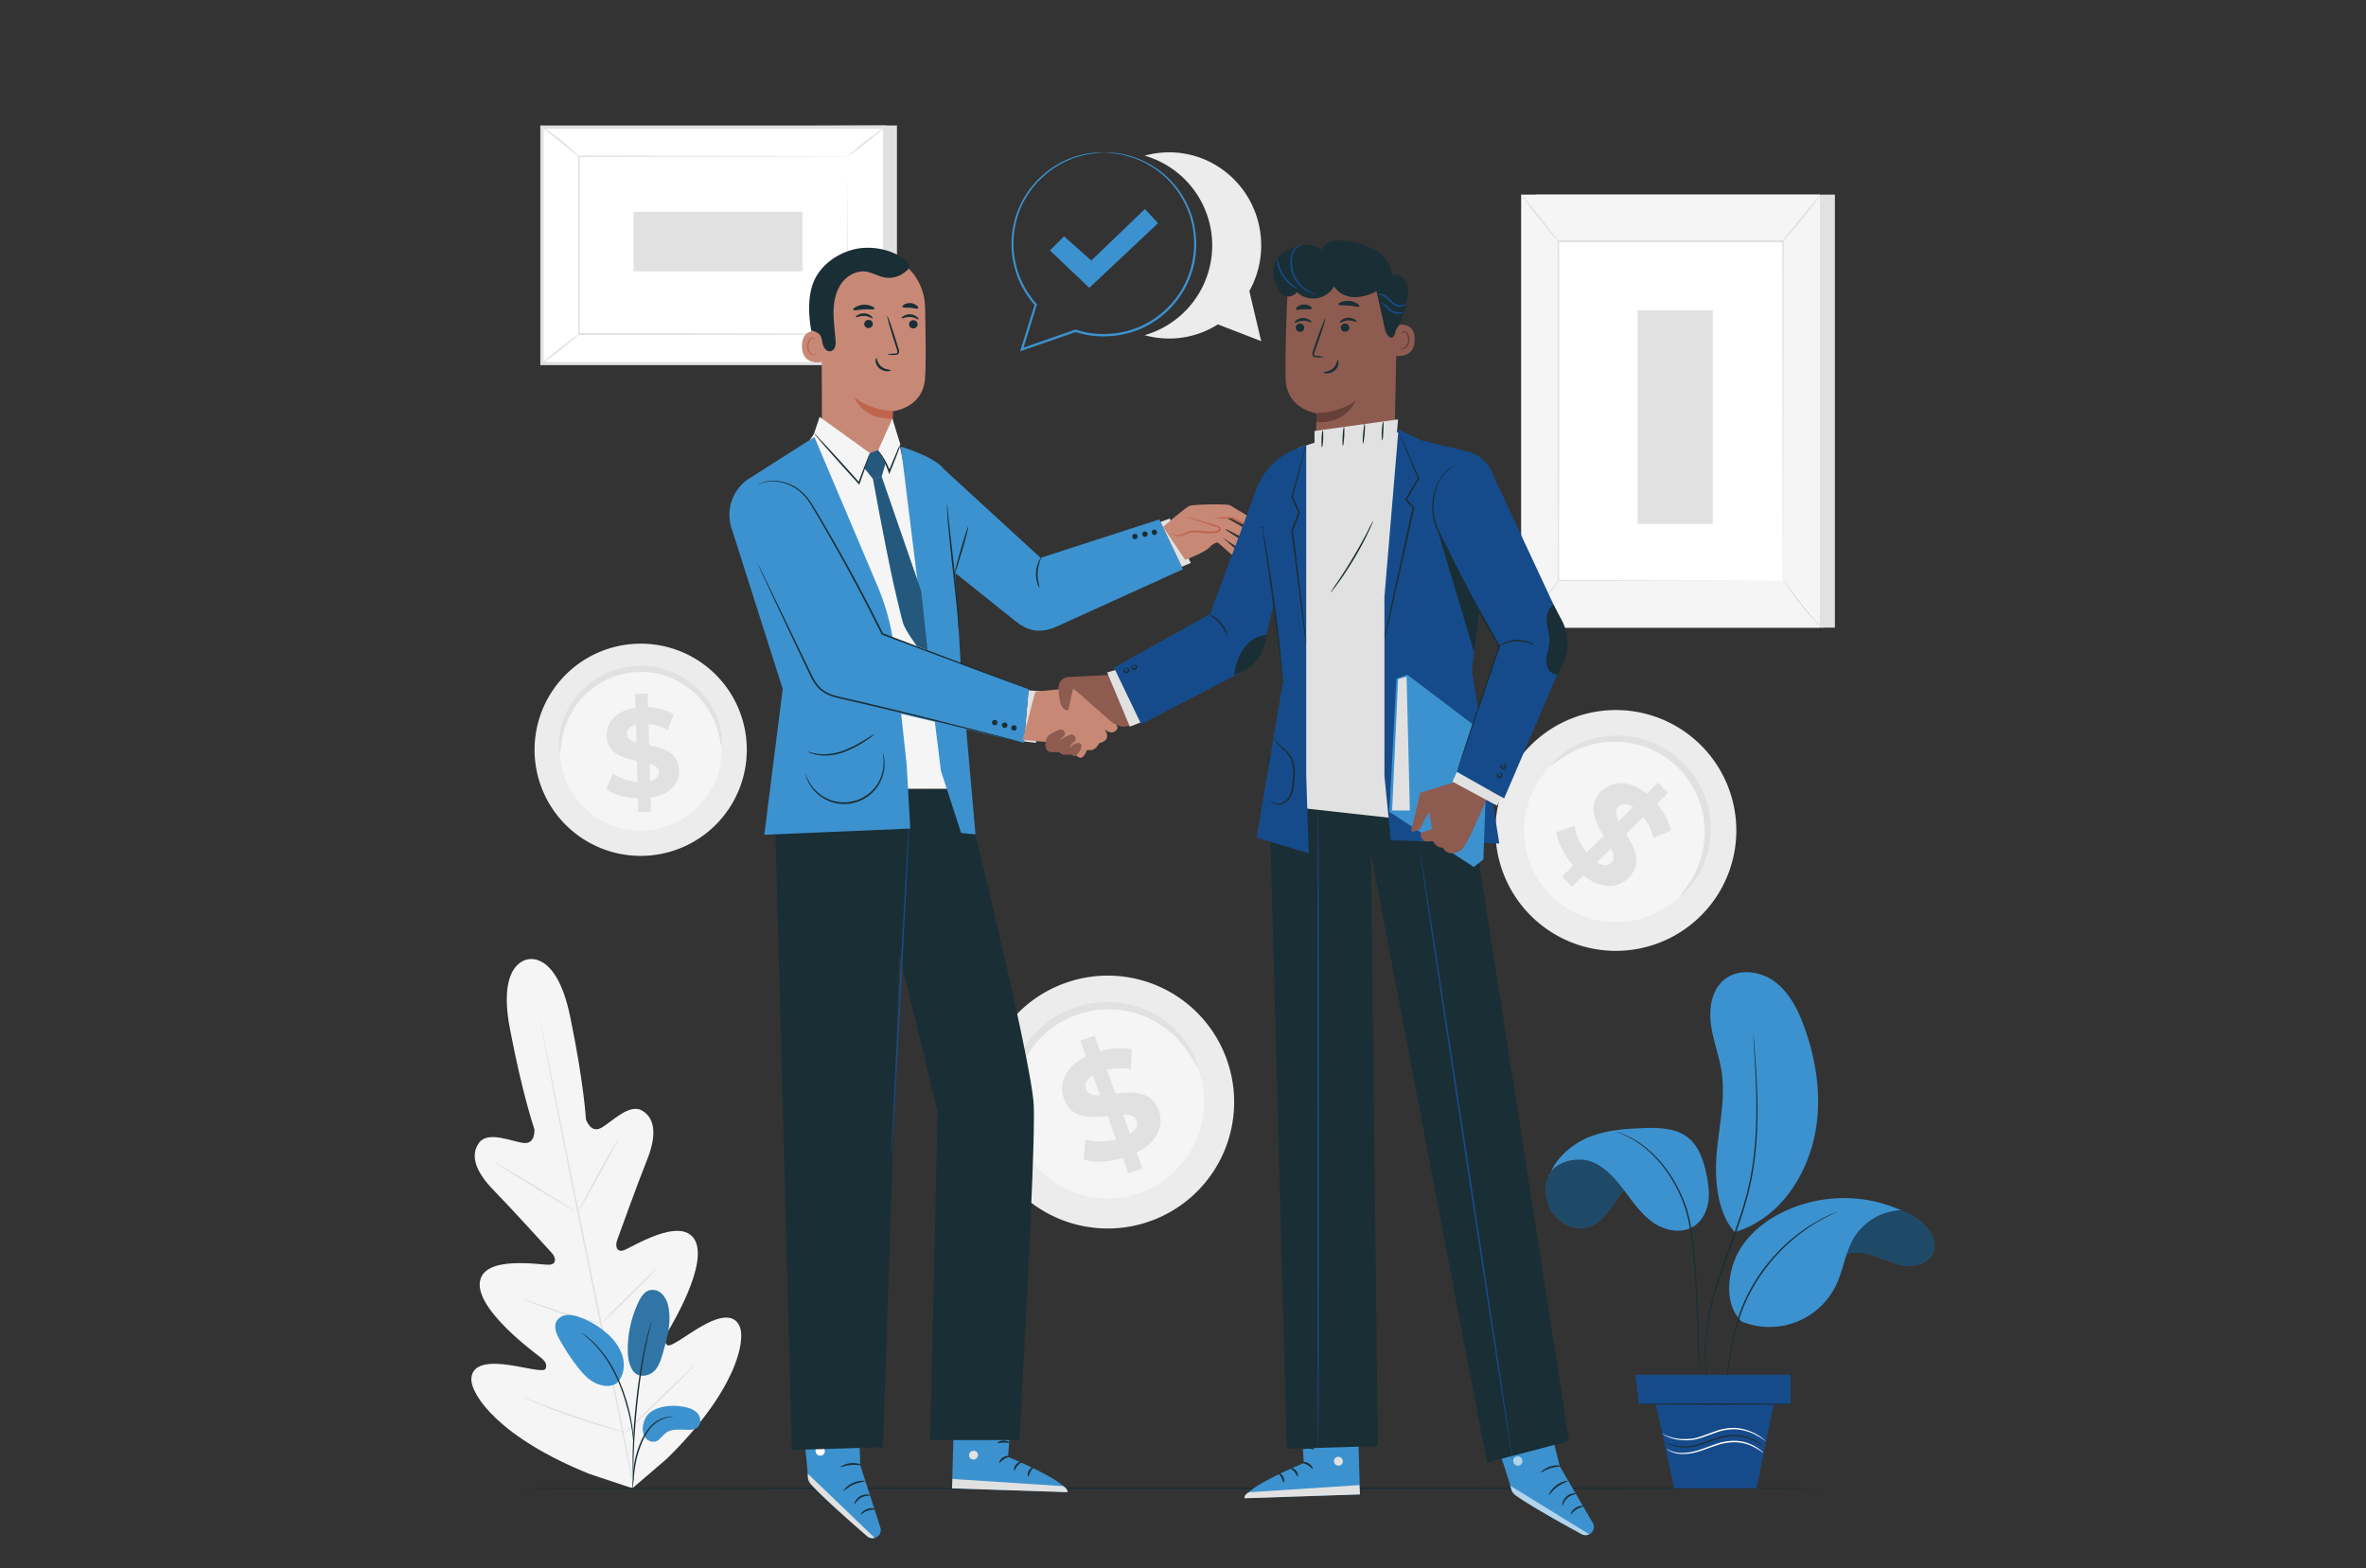 <svg id="b2056295-6b1e-4566-b96a-9db5328c1149" xmlns="http://www.w3.org/2000/svg" viewBox="0 0 1116.62 740.18"><rect x="0" y="0" width="1116.62" height="740.18" fill="#333333" stroke="none"/><defs><style>.cls-1{fill:#f5f5f5;}.cls-2{fill:#e1e1e1;}.cls-3{fill:#fff;}.cls-4{fill:#ececec;}.cls-5{fill:#1a2e35;}.cls-6{fill:#3c92cf;}.cls-7{fill:#164b8b;}.cls-8{fill:#c78976;}.cls-9{fill:#bf654e;}.cls-10{fill:#8e5b50;}.cls-11{opacity:0.4;}.cls-12{opacity:0.6;}.cls-13{fill:#663f38;}.cls-14{opacity:0.5;}.cls-15{opacity:0.2;}</style></defs><path class="cls-1" d="M249,452.87s13.56-4.46,20.06,26.84,7.47,48.59,7.47,48.59,2.13,6.77,7.12,4.09,13.31-11.88,19.51-8.12c6.42,3.9,6.59,12.3,2.14,23.37S292,583.32,291.19,585.55s-.39,5.82,3.29,4.54,27-16.3,33.44-4.82-11,40.28-12.85,43.47-1.58,4.83-.18,6.13,8.75-4.49,15.55-8.49,15.39-7.44,18.56-.51-1.72,30.79-34.42,62.77l-16.13,13.82-20.24-6.75c-42.43-17.09-56-37.27-55.76-44.89s9.54-7.71,17.35-6.61,16.81,3.64,17.61,1.91.42-3.36-2.5-5.6-30-22.19-28.46-35.27,28.85-8.08,32.75-8.3,2.86-3.73,1.31-5.45-19.16-21.13-27.5-29.66-11.38-16.38-6.93-22.43c4.3-5.84,15.51-.51,21.13.07s5-6.49,5-6.49-5.69-16.36-11.62-47.77,8.67-32.42,8.67-32.42"/><path class="cls-2" d="M298.56,698c-4.44-23.06-10.84-54.85-18-90s-13.68-66.87-18.24-89.89c-2.27-11.5-4.11-20.81-5.39-27.28-.63-3.19-1.13-5.69-1.47-7.41-.17-.83-.31-1.47-.4-1.93s-.16-.65-.16-.65a6.3,6.3,0,0,0,.08.66l.33,1.94c.32,1.74.77,4.24,1.34,7.44,1.17,6.46,2.94,15.8,5.16,27.32,4.44,23.06,10.84,54.85,18,89.94s13.68,66.88,18.25,89.91"/><path class="cls-2" d="M292,537.6a6.54,6.54,0,0,0-.91,1.24c-.55.83-1.3,2-2.22,3.55-1.83,3-4.24,7.25-6.82,12s-4.78,8.87-6.54,12.12l-2,3.67a6.35,6.35,0,0,0-.67,1.38,6.35,6.35,0,0,0,.92-1.24c.54-.82,1.3-2,2.2-3.55,1.8-3,4.16-7.31,6.73-12l6.63-12.08,2-3.65A6.52,6.52,0,0,0,292,537.6Z"/><path class="cls-2" d="M270.88,571.39c.1-.17-8.41-5.54-19-12S232.58,547.86,232.48,548s8.41,5.54,19,12S270.77,571.56,270.88,571.39Z"/><path class="cls-2" d="M284.35,624.79a6.2,6.2,0,0,0-1.49-.5l-4.11-1.12c-3.47-.95-8.26-2.27-13.49-3.92s-9.93-3.28-13.32-4.49l-4-1.44a6.12,6.12,0,0,0-1.51-.44,7.77,7.77,0,0,0,1.4.71c.92.41,2.27,1,3.94,1.65,3.35,1.34,8,3.06,13.28,4.71s10.07,2.9,13.58,3.72c1.76.4,3.19.71,4.18.9A7.88,7.88,0,0,0,284.35,624.79Z"/><path class="cls-2" d="M310.2,598.43a6.08,6.08,0,0,0-1.12.92c-.7.63-1.68,1.55-2.88,2.7-2.41,2.29-5.7,5.51-9.3,9.08s-6.83,6.85-9.14,9.24c-1.16,1.2-2.09,2.18-2.72,2.86a5.46,5.46,0,0,0-.92,1.12,5.46,5.46,0,0,0,1.12-.92c.69-.62,1.68-1.54,2.88-2.69,2.41-2.3,5.69-5.51,9.3-9.09s6.83-6.85,9.14-9.24c1.16-1.19,2.09-2.17,2.72-2.86A5.27,5.27,0,0,0,310.2,598.43Z"/><path class="cls-2" d="M328.08,644.06a9.8,9.8,0,0,0-1.42,1.19L323,648.7c-3.1,2.92-7.34,7-12,11.55s-8.85,8.68-11.86,11.71l-3.53,3.61a8.19,8.19,0,0,0-1.23,1.39,9,9,0,0,0,1.42-1.19l3.7-3.44c3.1-2.93,7.35-7,12-11.56s8.84-8.68,11.85-11.71l3.54-3.6A8.6,8.6,0,0,0,328.08,644.06Z"/><path class="cls-2" d="M294.92,676a9.74,9.74,0,0,0-1.87-.68l-5.16-1.6c-4.36-1.36-10.38-3.25-17-5.52s-12.49-4.46-16.76-6.08l-5.06-1.92a10.4,10.4,0,0,0-1.89-.62,10.37,10.37,0,0,0,1.78.89c1.17.52,2.86,1.26,5,2.12,4.22,1.75,10.12,4,16.72,6.3s12.64,4.09,17,5.32c2.21.61,4,1.09,5.24,1.39A11.89,11.89,0,0,0,294.92,676Z"/><rect class="cls-2" x="724.96" y="91.86" width="141.01" height="204.39"/><rect class="cls-1" x="717.89" y="91.86" width="141.01" height="204.39"/><rect class="cls-3" x="735.41" y="114" width="105.97" height="160.11"/><path class="cls-2" d="M841.38,274.11s0-.27,0-.78,0-1.29,0-2.27c0-2,0-5,0-8.79,0-7.67-.06-18.85-.1-33,0-28.23-.1-68.21-.17-115.29l.35.35-106,0h0l.38-.38c0,60.4,0,116.09-.07,160.11l-.31-.31,77.13.17,21.31.07,5.6,0,1.93,0s-.62,0-1.87,0l-5.54,0-21.24.08-77.32.16h-.3v-.31c0-44-.05-99.71-.08-160.11v-.39h.39l106,0h.35V114c-.07,47.17-.13,87.23-.17,115.52,0,14.09-.07,25.25-.09,32.91,0,3.79,0,6.71-.05,8.71,0,1,0,1.71,0,2.23S841.38,274.11,841.38,274.11Z"/><path class="cls-2" d="M859.3,91.86a25.2,25.2,0,0,1-2.52,3.65c-1.64,2.19-4,5.17-6.61,8.39S845,110,843.2,112a24.45,24.45,0,0,1-3.11,3.16,27.45,27.45,0,0,1,2.7-3.52l6.78-8.23c2.57-3.13,4.9-6,6.79-8.24A24.64,24.64,0,0,1,859.3,91.86Z"/><path class="cls-3" d="M841.92,273.59a131.54,131.54,0,0,0,18.48,23.12"/><path class="cls-2" d="M860.4,296.71a21.39,21.39,0,0,1-3.22-2.93,104.19,104.19,0,0,1-13.11-16.4,20.81,20.81,0,0,1-2.15-3.79,28.46,28.46,0,0,1,2.6,3.49c1.56,2.18,3.74,5.16,6.29,8.36s5,6,6.77,8A28.65,28.65,0,0,1,860.4,296.71Z"/><path class="cls-3" d="M717.87,296.08l18.47-22.78"/><path class="cls-2" d="M736.34,273.3c.17.13-3.84,5.34-8.94,11.63s-9.36,11.29-9.53,11.15,3.84-5.34,8.94-11.63S736.18,273.16,736.34,273.3Z"/><path class="cls-2" d="M717.89,91.86c.17-.13,4.18,4.67,9,10.72s8.53,11.06,8.36,11.19-4.18-4.67-9-10.72S717.73,92,717.89,91.86Z"/><rect class="cls-2" x="772.88" y="146.51" width="35.48" height="100.75"/><polygon class="cls-2" points="423.31 59.21 423.31 171.82 261.57 171.82 255.74 59.99 423.31 59.21"/><rect class="cls-3" x="280.82" y="34.92" width="111.59" height="161.75" transform="translate(220.82 452.4) rotate(-90)"/><path class="cls-2" d="M418.25,172.35H255V59.23H418.25Zm-161.74-1.53H416.72V60.76H256.51Z"/><rect class="cls-3" x="273.26" y="73.86" width="126.71" height="83.86"/><path class="cls-2" d="M400,73.86l-.63,0-1.8,0-7,0-26.11.1-91.21.18.36-.37c0,25.62,0,54,0,83.85h0l-.4-.4L400,157.4l-.32.32c.07-25.52.13-46.44.17-61,0-7.28.06-13,.08-16.87,0-1.93,0-3.4,0-4.43s0-1.54,0-1.54,0,.49,0,1.47,0,2.47,0,4.38c0,3.88,0,9.54.08,16.8,0,14.62.1,35.61.17,61.21V158H400l-126.71.08h-.4v-.4h0c0-29.84,0-58.23,0-83.85v-.37h.37l91.45.18,26,.1,6.89,0,1.76,0C399.78,73.84,400,73.86,400,73.86Z"/><path class="cls-2" d="M255.74,59.68a13.77,13.77,0,0,1,2.78,1.8c1.65,1.2,3.91,2.89,6.34,4.84s4.57,3.79,6.08,5.17a13.22,13.22,0,0,1,2.32,2.37c-.15.17-4-3-8.9-6.92S255.6,59.86,255.74,59.68Z"/><path class="cls-2" d="M417.49,60c.13.18-3.68,3.42-8.51,7.25s-8.87,6.79-9,6.62,3.67-3.42,8.51-7.25S417.35,59.82,417.49,60Z"/><path class="cls-3" d="M417.36,171.6l-18-14.61"/><path class="cls-2" d="M399.32,157c.14-.18,4.29,3,9.27,7s8.91,7.45,8.77,7.62-4.29-3-9.27-7S399.19,157.16,399.32,157Z"/><path class="cls-2" d="M255.74,171.59c-.14-.18,3.63-3.39,8.42-7.17s8.78-6.72,8.92-6.55-3.63,3.39-8.42,7.17S255.88,171.76,255.74,171.59Z"/><rect class="cls-2" x="324.81" y="74.16" width="28.08" height="79.73" transform="translate(224.82 452.88) rotate(-90)"/><path class="cls-4" d="M801.78,433.13a56.83,56.83,0,1,1,2.06-80.25A56.77,56.77,0,0,1,801.78,433.13Z"/><path class="cls-1" d="M792.48,423.32a43.31,43.31,0,1,1,1.57-61.16A43.27,43.27,0,0,1,792.48,423.32Z"/><path class="cls-2" d="M793.46,422.37c-.19-.18,1.06-1.62,3-4.41a46.22,46.22,0,0,0,6.2-12.76,44.28,44.28,0,0,0,1.76-9.57,42.87,42.87,0,0,0-.67-11.11,40.64,40.64,0,0,0-1.55-5.81,40.11,40.11,0,0,0-2.47-5.76,42,42,0,0,0-3.42-5.52,42.42,42.42,0,0,0-9.47-9.38,41.39,41.39,0,0,0-5.54-3.37,40.13,40.13,0,0,0-5.79-2.42,40.57,40.57,0,0,0-5.83-1.49,43.11,43.11,0,0,0-11.11-.57,44.66,44.66,0,0,0-9.56,1.85,45.92,45.92,0,0,0-12.69,6.32c-2.77,2-4.2,3.22-4.38,3s1-1.71,3.58-4a40.14,40.14,0,0,1,12.73-7.53,43.38,43.38,0,0,1,21.94-2.07,41.51,41.51,0,0,1,6.29,1.49,42.77,42.77,0,0,1,6.27,2.52,45.27,45.27,0,0,1,6,3.6A44.57,44.57,0,0,1,799,365.49a44.31,44.31,0,0,1,3.65,6A44.62,44.62,0,0,1,806.75,384a44.49,44.49,0,0,1,.4,11.89,43.58,43.58,0,0,1-2.28,10.07,39.93,39.93,0,0,1-7.4,12.81C795.16,421.38,793.59,422.51,793.46,422.37Z"/><path class="cls-2" d="M747.3,413.21l-5.4,5.27-4.7-4.82,5.26-5.13c-4.37-5.06-7.35-11.09-7.86-15.77l8.47-3.09a27.26,27.26,0,0,0,5.7,12.7l8.06-7.86c-3.93-6.62-8-14.34-1.08-21.07,5.11-5,13.12-5.55,21.42,1.22l5.35-5.22,4.71,4.82L782,379.39A30.5,30.5,0,0,1,788.58,392l-8.28,3.38a27.75,27.75,0,0,0-4.69-9.82l-8.2,8c4,6.58,7.92,14.2,1.13,20.83C763.52,419.32,755.61,419.88,747.3,413.21Zm16.61-25.61,6.85-6.68c-3.07-2-5.46-1.64-7-.09S762.52,384.82,763.91,387.6Zm-3.53,19.63c1.69-1.65,1.24-3.94-.06-6.72L753.67,407C756.55,408.89,758.84,408.73,760.38,407.23Z"/><path class="cls-4" d="M579.12,500.52a59.67,59.67,0,1,1-75.87-36.72A59.6,59.6,0,0,1,579.12,500.52Z"/><path class="cls-1" d="M565.71,505.16a45.48,45.48,0,1,1-57.82-28A45.43,45.43,0,0,1,565.71,505.16Z"/><path class="cls-2" d="M565.23,503.82c-.26.1-1.09-1.72-2.93-4.77a48.17,48.17,0,0,0-9.51-11.45,46.37,46.37,0,0,0-8.4-5.84,45.45,45.45,0,0,0-10.91-4.16,41.75,41.75,0,0,0-6.23-1,42.33,42.33,0,0,0-6.58-.14,45.23,45.23,0,0,0-6.76.89,49.08,49.08,0,0,0-6.73,2,48.58,48.58,0,0,0-6.34,3,44.61,44.61,0,0,0-10.45,8.32,44.19,44.19,0,0,0-3.95,4.93,45.37,45.37,0,0,0-5.35,10.38,46.69,46.69,0,0,0-2.37,9.95,48.3,48.3,0,0,0,.55,14.88c.67,3.49,1.26,5.41,1,5.5s-1.22-1.68-2.32-5.18a42.22,42.22,0,0,1-1.68-15.44A46.18,46.18,0,0,1,478.35,505a46.89,46.89,0,0,1,5.43-11.24,44.11,44.11,0,0,1,4.15-5.37,45.05,45.05,0,0,1,5.13-4.9,46.71,46.71,0,0,1,6.05-4.19,46.2,46.2,0,0,1,14.1-5.38,46,46,0,0,1,7.29-.91,46,46,0,0,1,13.77,1.47,45.66,45.66,0,0,1,20.19,11.3,42.06,42.06,0,0,1,9,12.62C565,501.76,565.42,503.75,565.23,503.82Z"/><path class="cls-2" d="M536.48,544l2.7,7.45-6.65,2.41-2.63-7.24c-6.72,2-13.79,2.21-18.48.68l.71-9.44a28.57,28.57,0,0,0,14.62,0l-4-11.11c-8,.89-17.17,1.42-20.62-8.09-2.55-7.05.37-15,10.44-20l-2.68-7.38,6.65-2.41,2.63,7.24a32,32,0,0,1,15-.84l-.36,9.39a28.86,28.86,0,0,0-11.43.23l4.1,11.3c8-.95,17-1.43,20.41,7.94C549.34,531.13,546.46,539,536.48,544Zm-17.31-27-3.42-9.44c-3.24,2.08-3.93,4.51-3.14,6.71S515.91,517.15,519.17,517Zm17.25,11.88c-.84-2.33-3.23-2.89-6.45-2.86l3.33,9.18C536.36,533.28,537.19,531,536.42,528.9Z"/><path class="cls-4" d="M352.44,353.16a50.08,50.08,0,1,1-50.7-49.34A50,50,0,0,1,352.44,353.16Z"/><path class="cls-1" d="M340.53,353.31a38.17,38.17,0,1,1-38.64-37.6A38.12,38.12,0,0,1,340.53,353.31Z"/><path class="cls-2" d="M340.5,352.11c-.23,0-.41-1.66-1.06-4.57a40.89,40.89,0,0,0-4.55-11.65,39.85,39.85,0,0,0-5.14-6.87,38.06,38.06,0,0,0-7.59-6.2,34.23,34.23,0,0,0-4.69-2.48,36.35,36.35,0,0,0-5.2-1.85,38,38,0,0,0-5.62-1.08,41,41,0,0,0-5.88-.21,41.56,41.56,0,0,0-5.85.72,37.5,37.5,0,0,0-5.5,1.57,36,36,0,0,0-5,2.3,35.36,35.36,0,0,0-4.45,2.88,38.05,38.05,0,0,0-7,6.85,38.9,38.9,0,0,0-4.52,7.29,40.77,40.77,0,0,0-3.51,12c-.39,3-.42,4.64-.66,4.65s-.52-1.66-.47-4.74A35.36,35.36,0,0,1,266.52,338a38,38,0,0,1,11.78-15.44,38.66,38.66,0,0,1,10.11-5.72,38.18,38.18,0,0,1,5.92-1.74,40.92,40.92,0,0,1,6.31-.79,41.86,41.86,0,0,1,6.35.24,38.57,38.57,0,0,1,6.05,1.21,36.34,36.34,0,0,1,5.58,2.06,36.74,36.74,0,0,1,5,2.75A38.17,38.17,0,0,1,336.7,334.9a35.28,35.28,0,0,1,3.86,12.45C340.88,350.41,340.67,352.11,340.5,352.11Z"/><path class="cls-2" d="M307,376.49l.18,6.65-5.93.16-.17-6.47c-5.89-.2-11.57-1.88-14.9-4.35l3.06-7.32a24.06,24.06,0,0,0,11.63,3.9l-.27-9.91c-6.63-1.42-14.05-3.42-14.27-11.91-.17-6.29,4.25-11.81,13.6-13.13l-.18-6.59,5.93-.16.18,6.47a26.88,26.88,0,0,1,12.14,3.3l-2.77,7.37a24.53,24.53,0,0,0-9.16-2.84l.27,10.09c6.63,1.36,13.93,3.37,14.15,11.73C320.62,369.65,316.25,375.12,307,376.49Zm-6.63-26.06L300.1,342c-3.13.8-4.33,2.55-4.27,4.51S297.69,349.67,300.33,350.43Zm10.59,14c-.06-2.08-1.81-3.15-4.39-4l.22,8.19C309.7,367.93,311,366.35,310.92,364.45Z"/><path class="cls-4" d="M589.62,137.38a44.08,44.08,0,0,0,5.59-21.54c0-24.27-19.45-43.94-43.44-43.94a43.19,43.19,0,0,0-11.56,1.58,44.08,44.08,0,0,1,0,84.72,42.9,42.9,0,0,0,34.56-5.09l20.44,7.9Z"/><path class="cls-5" d="M872.05,702.46c0,.22-143.21.4-319.83.4s-319.87-.18-319.87-.4,143.18-.39,319.87-.39S872.05,702.25,872.05,702.46Z"/><path class="cls-6" d="M404.74,654.1,406,691.59,415.49,721a3.85,3.85,0,0,1-2.72,4.91h0a3.84,3.84,0,0,1-3.43-.8c-6-5.16-28.07-24.26-28-27,.07-3.18-3.93-39.45-3.93-39.45Z"/><path class="cls-2" d="M412.77,725.86l-31.58-30.33.09,1.58a5.78,5.78,0,0,0,1.58,3.67c2.53,2.66,9.69,9.86,26.37,24.29a3.82,3.82,0,0,0,3.54.79Z"/><path class="cls-3" d="M388.21,683a2.33,2.33,0,0,1,.8,3,2.24,2.24,0,0,1-3,.82,2.46,2.46,0,0,1-.84-3.18,2.32,2.32,0,0,1,3.18-.51"/><path class="cls-5" d="M403.3,710c.21.09.95-1.92,3.12-3.1s4.23-.83,4.26-1.06-.46-.36-1.34-.43a6,6,0,0,0-3.33.78,6,6,0,0,0-2.39,2.43C403.23,709.4,403.2,710,403.3,710Z"/><path class="cls-5" d="M406.24,714.84c.19.16,1.32-1.13,3.23-1.79s3.58-.44,3.63-.68-1.75-.89-3.91-.09S406,714.75,406.24,714.84Z"/><path class="cls-5" d="M398,703.83c.19.17,1.92-1.82,4.8-3.11s5.48-1.35,5.48-1.6-2.76-.57-5.83.85S397.79,703.73,398,703.83Z"/><path class="cls-5" d="M396.65,692.47c.11.22,2.13-.76,4.82-1s4.85.28,4.92,0-2.12-1.16-5-.86S396.52,692.3,396.65,692.47Z"/><path class="cls-5" d="M396,681.47c.13.21,2.14-1.15,5-1.18s4.91,1.19,5,1-.38-.53-1.27-1a8.41,8.41,0,0,0-7.53.16C396.36,680.93,396,681.39,396,681.47Z"/><path class="cls-5" d="M400.81,678.2a3.14,3.14,0,0,0,0-1.42,10,10,0,0,0-1.34-3.64,4.3,4.3,0,0,0-2-2,1.54,1.54,0,0,0-1.72.44,2.49,2.49,0,0,0-.5,1.72,5.42,5.42,0,0,0,5,4.75,6.3,6.3,0,0,0,6-3.63,2.22,2.22,0,0,0,0-1.82,1.51,1.51,0,0,0-1.63-.71,5.19,5.19,0,0,0-2.39,1.42,11,11,0,0,0-2.4,3,3.3,3.3,0,0,0-.5,1.32,17.47,17.47,0,0,1,3.27-3.93,5.14,5.14,0,0,1,2.12-1.19.82.82,0,0,1,.89.38,1.5,1.5,0,0,1-.07,1.2,5.61,5.61,0,0,1-5.23,3.09,4.71,4.71,0,0,1-4.33-4,1.84,1.84,0,0,1,.29-1.22.85.85,0,0,1,.95-.25,3.92,3.92,0,0,1,1.71,1.64A14.46,14.46,0,0,1,400.81,678.2Z"/><path class="cls-6" d="M477.7,659.67l-1.94,28s27.84,11.38,28,16.6l-54.47-1.81,1.23-43.8Z"/><path class="cls-2" d="M459,684.78a2.22,2.22,0,0,0-1.62,2.48,2.13,2.13,0,0,0,2.45,1.63,2.34,2.34,0,0,0,1.71-2.64,2.22,2.22,0,0,0-2.74-1.41"/><path class="cls-2" d="M449.27,702.49l.29-4.41,52.12,3.38s2.39,1.14,2.06,2.84Z"/><path class="cls-5" d="M476.65,687.45c0,.27-1.35.34-2.69,1.15s-2.07,1.91-2.31,1.8.21-1.64,1.84-2.59S476.72,687.21,476.65,687.45Z"/><path class="cls-5" d="M482.29,690c0,.26-1.12.68-2.06,1.77s-1.24,2.28-1.5,2.26-.39-1.53.81-2.87S482.29,689.75,482.29,690Z"/><path class="cls-5" d="M485.31,697c-.25,0-.57-1.29.16-2.73s2-2,2.1-1.74-.69,1-1.28,2.16S485.57,696.93,485.31,697Z"/><path class="cls-5" d="M476.39,681c-.12.24-1.33-.16-2.84-.11s-2.69.48-2.82.25,1-1.14,2.8-1.18S476.52,680.81,476.39,681Z"/><path class="cls-5" d="M476.67,675.35a5.1,5.1,0,0,1-2.72-.1,12.36,12.36,0,0,1-2.83-1,12.19,12.19,0,0,1-1.54-.89,3.3,3.3,0,0,1-.8-.67,1.15,1.15,0,0,1-.07-1.42,1.45,1.45,0,0,1,1.18-.56,3.68,3.68,0,0,1,1,.17,10.45,10.45,0,0,1,1.68.64,9.75,9.75,0,0,1,2.46,1.73c1.22,1.22,1.62,2.22,1.53,2.27s-.71-.77-2-1.78a11.18,11.18,0,0,0-2.38-1.45,10.2,10.2,0,0,0-1.56-.53c-.57-.17-1.06-.19-1.21.06-.06.09-.07.13.05.31a2.34,2.34,0,0,0,.59.48,15.51,15.51,0,0,0,1.41.88,14.86,14.86,0,0,0,2.6,1.09A19.51,19.51,0,0,1,476.67,675.35Z"/><path class="cls-5" d="M476.32,675.72c-.1,0-.6-.93-.64-2.66a9,9,0,0,1,.48-3,8.46,8.46,0,0,1,.75-1.63,2.23,2.23,0,0,1,1.78-1.32,1.26,1.26,0,0,1,1.12.8,3.8,3.8,0,0,1,.24,1,5.91,5.91,0,0,1-.06,1.84,6.18,6.18,0,0,1-1.26,2.78c-1.11,1.38-2.23,1.66-2.25,1.57s.86-.62,1.72-2a6.27,6.27,0,0,0,.95-2.54,5.5,5.5,0,0,0,0-1.57c-.06-.59-.26-1.06-.48-1s-.75.41-1,.86a9.86,9.86,0,0,0-.72,1.46,9.41,9.41,0,0,0-.62,2.71C476.21,674.68,476.46,675.69,476.32,675.72Z"/><polygon class="cls-5" points="365.7 383.09 373.75 684.38 416.73 683.08 426.98 372.82 365.7 383.09"/><path class="cls-5" d="M455,372.31s31.9,127.72,32.88,149.5-6.83,157.89-6.83,157.89H439l3.51-155L410.57,393.52,418.3,373Z"/><path class="cls-7" d="M429.06,388a1.85,1.85,0,0,1,0,.41c0,.32,0,.71,0,1.2,0,1.11-.09,2.64-.17,4.59-.18,4-.45,9.79-.77,16.87-.73,14.29-1.74,33.94-2.85,55.65s-2.29,41.35-3.08,55.64c-.43,7.07-.77,12.82-1,16.86-.13,1.94-.24,3.48-.32,4.58,0,.49-.07.88-.1,1.2a2.23,2.23,0,0,1-.06.4,1.3,1.3,0,0,1,0-.41c0-.31,0-.7,0-1.19.05-1.11.1-2.64.18-4.59.18-4,.44-9.79.77-16.87.73-14.29,1.74-34,2.85-55.66s2.29-41.35,3.08-55.64c.42-7.07.77-12.82,1-16.86.13-1.94.24-3.47.32-4.58,0-.49.07-.88.1-1.19A2.26,2.26,0,0,1,429.06,388Z"/><path class="cls-1" d="M424.34,208.54S440,286,440.18,307.84s7.89,64.47,7.89,64.47H380.44l-1.45-118-4.82-35.2,10.16-14.49Z"/><path class="cls-6" d="M425.16,210.82s16.13,4.74,20.4,10.7c3.36,4.71,7.9,93.82,7.9,93.82l6.92,78.49-6.77-.64-9.55-29.37Z"/><path class="cls-6" d="M445.56,221.52l45.55,41.79,56-18.15,11.16,23.53-59.8,27.14c-8.54,3.65-13.9,1.64-19.83-3.11l-31.37-25.13Z"/><path class="cls-5" d="M536.71,252.66a1.22,1.22,0,1,1-1.66-.51A1.22,1.22,0,0,1,536.71,252.66Z"/><path class="cls-5" d="M535.63,254.5a1.57,1.57,0,0,1-.37-.05,1.28,1.28,0,0,1-.75-.62,1.28,1.28,0,0,1,.52-1.71,1.31,1.31,0,0,1,1-.1,1.28,1.28,0,0,1,.75.62,1.24,1.24,0,0,1,.09,1,1.26,1.26,0,0,1-1.21.9Zm0-2.46a1.25,1.25,0,0,0-.56.14,1.17,1.17,0,0,0-.58.71,1.2,1.2,0,0,0,.09.91,1.17,1.17,0,0,0,.7.57,1.2,1.2,0,0,0,.91-.08,1.17,1.17,0,0,0,.58-.71,1.19,1.19,0,0,0-1.14-1.54Z"/><path class="cls-5" d="M541.41,251.54a1.23,1.23,0,0,1-2.17,1.16,1.23,1.23,0,1,1,2.17-1.16Z"/><path class="cls-5" d="M540.33,253.39a1.19,1.19,0,0,1-.37-.06,1.3,1.3,0,0,1-.75-.61,1.28,1.28,0,0,1,.52-1.72,1.26,1.26,0,0,1,1-.09,1.19,1.19,0,0,1,.74.61,1.26,1.26,0,0,1,.1,1,1.28,1.28,0,0,1-.62.75A1.23,1.23,0,0,1,540.33,253.39Zm0-2.46a1.08,1.08,0,0,0-.56.14,1.19,1.19,0,1,0,1.61.49,1.17,1.17,0,0,0-.71-.58A1,1,0,0,0,540.33,250.93Z"/><path class="cls-5" d="M545.88,250.64a1.22,1.22,0,1,1-1.66-.51A1.22,1.22,0,0,1,545.88,250.64Z"/><path class="cls-5" d="M544.8,252.48a1.57,1.57,0,0,1-.37,0,1.28,1.28,0,0,1-.75-.62,1.28,1.28,0,0,1,.52-1.71,1.27,1.27,0,0,1,1.72.52h0a1.27,1.27,0,0,1-1.12,1.86Zm0-2.46a1.15,1.15,0,0,0-.56.15,1.18,1.18,0,0,0-.58.7,1.2,1.2,0,0,0,.09.91,1.22,1.22,0,0,0,.7.58,1.2,1.2,0,0,0,1.4-1.71h0A1.19,1.19,0,0,0,544.8,250Z"/><polygon class="cls-2" points="547.71 246.33 552.04 244.74 561.99 265.71 557.75 267.51 547.71 246.33"/><path class="cls-5" d="M447,238a14.65,14.65,0,0,1,.26,2.34c.17,1.65.39,3.79.65,6.38.63,5.53,1.46,12.9,2.38,21.05s1.64,15.69,2,21.11c.18,2.71.26,4.91.28,6.43a13.91,13.91,0,0,1-.08,2.35,14.29,14.29,0,0,1-.23-2.34c-.11-1.51-.27-3.7-.52-6.4-.48-5.39-1.29-12.84-2.21-21.06s-1.71-15.68-2.15-21.08c-.23-2.71-.35-4.9-.41-6.42A12.74,12.74,0,0,1,447,238Z"/><path class="cls-5" d="M457,248.49c.2.06-1.07,5.09-2.86,11.23s-3.4,11.08-3.6,11,1.07-5.09,2.85-11.24S456.76,248.43,457,248.49Z"/><path class="cls-5" d="M490.62,277.43a4.73,4.73,0,0,1-1-2,14.34,14.34,0,0,1-.67-5.36,14.14,14.14,0,0,1,1.34-5.22c.61-1.25,1.17-1.91,1.25-1.86s-1.59,3-1.81,7.13S490.86,277.35,490.62,277.43Z"/><polygon class="cls-2" points="485.41 325.84 491.24 326.29 488.93 350.61 483.3 349.97 485.41 325.84"/><path class="cls-6" d="M384.34,206.28l-31.43,20a20.42,20.42,0,0,0-7.62,23.15l24.11,75.75L360.71,394l68.88-2.92L427.91,361l-5.85-54a107.15,107.15,0,0,0-7.39-29.14Z"/><path class="cls-6" d="M351.5,253.62l31.44,65.78A19.47,19.47,0,0,0,396,330l87.23,20.66,2.23-25.39-66.59-25.05-33.5-64.28a19.11,19.11,0,0,0-26.83-7.54h0A19.12,19.12,0,0,0,351.5,253.62Z"/><path class="cls-5" d="M485.47,325.22a1.3,1.3,0,0,1-.36-.1l-1-.35-3.95-1.41L465.53,318l-49.24-18.4-.14-.05-.07-.14c-1.85-3.68-3.8-7.55-5.79-11.48-5.46-10.64-10.9-20.65-16-29.68-2.54-4.51-5-8.78-7.31-12.76l-3.38-5.75c-.53-.94-1.08-1.82-1.65-2.66a21.68,21.68,0,0,0-1.78-2.38,21,21,0,0,0-8.38-6.07,18.93,18.93,0,0,0-7.73-1.38,13.8,13.8,0,0,0-6.46,1.73,1.61,1.61,0,0,1,.36-.26,6.53,6.53,0,0,1,1.16-.64,13.73,13.73,0,0,1,4.93-1.14,19.2,19.2,0,0,1,7.9,1.28,21.32,21.32,0,0,1,8.64,6.12,21.66,21.66,0,0,1,1.84,2.42c.6.85,1.15,1.74,1.69,2.67,1.1,1.83,2.24,3.75,3.42,5.73,2.34,4,4.82,8.23,7.38,12.73,5.13,9,10.59,19,16.06,29.68,2,3.92,4,7.8,5.79,11.5l-.21-.19,49.14,18.64,14.52,5.6,3.9,1.54,1,.41A1.65,1.65,0,0,1,485.47,325.22Z"/><path class="cls-5" d="M470.64,341.05a1.23,1.23,0,1,1-1.23-1.23A1.23,1.23,0,0,1,470.64,341.05Z"/><path class="cls-5" d="M469.41,342.31a1.27,1.27,0,0,1,0-2.53,1.27,1.27,0,1,1,0,2.53Zm0-2.45a1.19,1.19,0,1,0,1.19,1.19A1.19,1.19,0,0,0,469.41,339.86Z"/><path class="cls-5" d="M475.31,342.28a1.23,1.23,0,1,1-1.23-1.23A1.23,1.23,0,0,1,475.31,342.28Z"/><path class="cls-5" d="M474.08,343.54a1.27,1.27,0,0,1,0-2.53,1.27,1.27,0,1,1,0,2.53Zm0-2.45a1.19,1.19,0,1,0,1.2,1.19A1.19,1.19,0,0,0,474.08,341.09Z"/><circle class="cls-5" cx="478.45" cy="343.59" r="1.23"/><path class="cls-5" d="M478.45,344.85a1.27,1.27,0,0,1,0-2.53,1.27,1.27,0,1,1,0,2.53Zm0-2.45a1.19,1.19,0,1,0,1.19,1.19A1.19,1.19,0,0,0,478.45,342.4Z"/><path class="cls-5" d="M483.24,350.61a1.51,1.51,0,0,1-.42-.06l-1.23-.28-4.7-1.12-17.25-4.25c-14.57-3.57-34.67-8.63-57-13.79-2.78-.67-5.55-1.2-8.27-1.94a18.07,18.07,0,0,1-7.45-3.72,21.72,21.72,0,0,1-4.57-6.62L379.1,312l-11.28-23.81c-3.17-6.75-5.74-12.24-7.54-16.09-.86-1.86-1.54-3.33-2-4.39-.21-.47-.37-.85-.51-1.15s-.16-.39-.14-.4a2.18,2.18,0,0,1,.22.37l.57,1.12q.78,1.56,2.15,4.32l7.77,16c3.26,6.77,7.14,14.81,11.43,23.74,1.08,2.23,2.19,4.52,3.31,6.85a21.12,21.12,0,0,0,4.41,6.39,17.43,17.43,0,0,0,7.15,3.54c2.66.72,5.46,1.26,8.24,1.92,22.3,5.17,42.38,10.31,56.92,14L477,348.85l4.66,1.27,1.21.35A1.69,1.69,0,0,1,483.24,350.61Z"/><path class="cls-5" d="M412.79,346.49c0,.05-.34.36-1,.88s-1.72,1.25-3,2.12a48.49,48.49,0,0,1-10.84,5.63,24.77,24.77,0,0,1-12.14,1.22,16.74,16.74,0,0,1-3.58-1,3.92,3.92,0,0,1-1.2-.65,40.9,40.9,0,0,0,4.86,1.13,26.27,26.27,0,0,0,11.81-1.41A58.05,58.05,0,0,0,408.43,349,38.31,38.31,0,0,1,412.79,346.49Z"/><path class="cls-5" d="M416.61,355.22a2.52,2.52,0,0,1,.21.57,13.43,13.43,0,0,1,.4,1.69,18.45,18.45,0,0,1-.06,6.39,19.46,19.46,0,0,1-3.91,8.62A19.31,19.31,0,0,1,392,378.43a19.53,19.53,0,0,1-7.82-5.34,18.83,18.83,0,0,1-3.36-5.43,13.34,13.34,0,0,1-.53-1.66c-.1-.38-.14-.59-.11-.59.19-.11.8,3.36,4.41,7.3a19.43,19.43,0,0,0,7.66,5A18.9,18.9,0,0,0,412.69,372a19.47,19.47,0,0,0,3.93-8.28C417.66,358.52,416.39,355.23,416.61,355.22Z"/><path class="cls-8" d="M387.72,146.32l.2,56.12a16.69,16.69,0,0,0,17.58,16.61h0a16.7,16.7,0,0,0,15.81-16.75c0-4.23,0-7.75,0-8.19,0,0,14.28-1.39,15.26-15.53.47-6.84.3-21,0-33.8a26.4,26.4,0,0,0-24.9-25.73L410.3,119C395.53,119,387.29,131.55,387.72,146.32Z"/><path class="cls-9" d="M421.34,193.91a33,33,0,0,1-18.15-6.29s3.78,10.43,18,10Z"/><path class="cls-5" d="M433.07,153.1A2,2,0,0,1,431,155a1.94,1.94,0,0,1-2-1.94,2,2,0,0,1,2.06-1.93A1.94,1.94,0,0,1,433.07,153.1Z"/><path class="cls-5" d="M433.47,150.71c-.27.25-1.73-1-3.91-1.09s-3.83.88-4.05.6c-.11-.12.17-.59.9-1.05a5.51,5.51,0,0,1,3.26-.81,5.38,5.38,0,0,1,3.09,1.2C433.4,150.11,433.6,150.6,433.47,150.71Z"/><path class="cls-5" d="M411.93,152.93a2,2,0,0,1-2.06,1.93,1.94,1.94,0,0,1-2-1.94A2,2,0,0,1,410,151,1.93,1.93,0,0,1,411.93,152.93Z"/><path class="cls-5" d="M411.82,150.22c-.27.25-1.74-1-3.91-1.09s-3.83.88-4.05.6c-.11-.13.17-.59.9-1a5.51,5.51,0,0,1,3.26-.81,5.38,5.38,0,0,1,3.09,1.2C411.75,149.62,412,150.11,411.82,150.22Z"/><path class="cls-5" d="M418.71,167.32a14.13,14.13,0,0,1,3.57-.44c.56,0,1.09-.1,1.2-.48a2.81,2.81,0,0,0-.27-1.67l-1.41-4.32c-1.93-6.15-3.3-11.2-3.05-11.27s2,4.85,3.95,11c.47,1.52.91,3,1.34,4.34a3.26,3.26,0,0,1,.16,2.2,1.4,1.4,0,0,1-1,.76,3.68,3.68,0,0,1-.95.08A14.56,14.56,0,0,1,418.71,167.32Z"/><path class="cls-5" d="M412.69,145.71c-.25.58-2.4.17-5,.33s-4.67.74-5,.2c-.14-.27.25-.8,1.12-1.33a8.7,8.7,0,0,1,7.58-.4C412.36,144.94,412.8,145.43,412.69,145.71Z"/><path class="cls-5" d="M433.28,145.52c-.41.47-1.88-.13-3.68-.25s-3.34.14-3.66-.4c-.14-.26.12-.74.82-1.17a5.34,5.34,0,0,1,5.92.52C433.29,144.77,433.47,145.29,433.28,145.52Z"/><path class="cls-8" d="M388.28,156.87c-.24-.12-9.56-3.43-9.81,6.26s9.54,7.94,9.57,7.66S388.28,156.87,388.28,156.87Z"/><path class="cls-9" d="M385.17,167s-.17.12-.46.24a1.65,1.65,0,0,1-1.26,0c-1-.4-1.84-2-1.84-3.79a5.48,5.48,0,0,1,.53-2.41,1.94,1.94,0,0,1,1.3-1.26.86.86,0,0,1,1,.48c.12.28.05.47.1.49s.22-.16.15-.56a1.09,1.09,0,0,0-.37-.62,1.29,1.29,0,0,0-.93-.27,2.42,2.42,0,0,0-1.8,1.46,5.84,5.84,0,0,0-.65,2.69c0,2,1,3.81,2.36,4.25a1.83,1.83,0,0,0,1.55-.22C385.15,167.28,385.2,167.06,385.17,167Z"/><path class="cls-5" d="M382.91,156.23c1.5-.27,4,1.24,4.53,2.65s.6,3,1.14,4.41,1.9,2.75,3.4,2.49a3,3,0,0,0,2.14-2.1,8.12,8.12,0,0,0,.21-3.11c-.32-4.56-1-9.09-.93-13.65s1-9.26,3.6-13,7.17-6.34,11.68-5.72c3,.42,5.67,2.14,8.63,2.73a11.84,11.84,0,0,0,10-2.72,5.5,5.5,0,0,1,.48-.34,2.62,2.62,0,0,0,1.1-3,2.39,2.39,0,0,0-.52-1c-5.61-5.82-16.21-8-24.15-6.43s-15.59,6.63-19.38,13.77-3.37,17.41-1.94,24.94"/><path class="cls-5" d="M413.57,169c.36,0,.36,2.34,2.38,4s4.52,1.42,4.54,1.74c0,.15-.56.46-1.62.49a5.84,5.84,0,0,1-3.79-1.32,5.11,5.11,0,0,1-1.84-3.36C413.15,169.59,413.41,169,413.57,169Z"/><path class="cls-8" d="M548.9,248.72s10.62-9.33,12.63-10,18-1,19.07-.18,17.25,9.67,14.57,11-13.9-5-13.9-5l-1.88.24s9.78,5.23,11.53,7.24c1.6,1.85.07,4.07-1.76,3.22s-10.23-5.7-10.89-5.51,9,5.8,9.83,6.85c1.19,1.4.43,4.1-1.42,3.32-1.08-.46-9.95-6.33-9.95-6.33s6.69,5.64,7.17,6.56c.78,1.51-.72,2.87-2.26,1.92-1.06-.65-5.62-5.13-7-6,0,0-1.57-.11-3.88,2.35s-11.4,5.83-11.4,5.83Z"/><path class="cls-9" d="M595.12,249.59a8.44,8.44,0,0,1-3.43-.21,20.43,20.43,0,0,1-3.59-1.08c-1.26-.6-2.63-1.3-4.07-2l-3-1.57.2.05c-4.76,0-8.21-.05-8.22-.24s3.44-.43,8.21-.58h.09l.11,0,3,1.53,4,2.07a25.55,25.55,0,0,0,3.42,1.21C593.84,249.33,595.13,249.46,595.12,249.59Z"/><path class="cls-8" d="M552.85,251.42c.71,1.33,2.52,1.69,4,1.37s2.81-1.12,4.26-1.54c4.35-1.25,9.18,1.07,13.46-.39.6-.21,1.27-.65,1.2-1.27s-.72-.87-1.28-1.05L560.21,244"/><path class="cls-9" d="M560.21,244a6.48,6.48,0,0,1,1.6.34c1,.26,2.46.68,4.25,1.21l6.27,1.9,1.81.56c.56.22,1.39.26,1.93,1.15a1.26,1.26,0,0,1-.23,1.4,2.52,2.52,0,0,1-1,.67,9.5,9.5,0,0,1-2.16.48c-3,.3-5.64-.38-8.06-.43a11.37,11.37,0,0,0-3.36.31c-1,.28-1.94.72-2.83,1a5.26,5.26,0,0,1-4.47,0c-1-.57-1.12-1.25-1.09-1.24a4.6,4.6,0,0,0,1.24.94,5.12,5.12,0,0,0,4.1-.3c.85-.34,1.76-.82,2.86-1.16a11.48,11.48,0,0,1,3.57-.42c2.51,0,5.21.66,8,.37a8.91,8.91,0,0,0,1.95-.43c.58-.21,1-.63.79-.91s-.81-.54-1.42-.73l-1.8-.59-6.22-2.08c-1.76-.6-3.19-1.1-4.16-1.47A5.67,5.67,0,0,1,560.21,244Z"/><path class="cls-8" d="M488.62,326.44l17.61-1.75s23.28,15.95,21,19.46-6,0-6,0,4.14,5.1-2.56,6.69c0,0-1.59,3.51-4.14,3.19l-1.6,0s-1.44,4.45-3.59,3.49-8.65-6.7-8.65-6.7l-18.06-1.59Z"/><path class="cls-10" d="M499.57,344.59s-4.51,1.73-5.45,3.54-1.48,6.08,1.43,6.86a26.15,26.15,0,0,0,5.12-.17l-1.11-4.74a34.76,34.76,0,0,1,2.69-2.78C503.21,346.51,502.16,343.39,499.57,344.59Z"/><path class="cls-10" d="M504.65,347s-4.51,1.73-5.45,3.54a4,4,0,0,0,2.59,5.63,21.37,21.37,0,0,0,4.65-.16l-.47-.92c-.91-1.78-1.31-3.22.3-4.41.09-.06,1-.9,1.06-1C508.21,348.88,507.24,345.8,504.65,347Z"/><path class="cls-10" d="M505.73,355.84a2.61,2.61,0,0,1-.36-3.1,4.23,4.23,0,0,1,2.64-1.92,2,2,0,0,1,2.06.33,1.76,1.76,0,0,1,.29,1.36,7.08,7.08,0,0,1-1.77,3.29c-.42.53-.94,1.1-1.61,1.09s-1.18-.65-1.57-1.22"/><polygon class="cls-6" points="410.57 213.89 414.52 212.39 417.96 218.52 416.05 225.07 412.01 226.07 407.98 221 410.57 213.89"/><path class="cls-6" d="M412,226.07s5.12,28.18,9.39,48c0,0,3.51,16.5,4.92,20.31,1.59,4.24,6.46,10.6,6.46,10.6l5,1.92-3-27.85-18.66-54Z"/><g class="cls-11"><polygon points="410.57 213.89 414.52 212.39 417.96 218.52 416.05 225.07 412.01 226.07 407.98 221 410.57 213.89"/></g><g class="cls-11"><path d="M412,226.07s5.12,28.18,9.39,48c0,0,4,16.35,4.92,20.31.54,2.32,6.46,10.6,6.46,10.6l5,1.92-3-27.85-18.66-54Z"/></g><polygon class="cls-1" points="386.81 196.77 410.57 213.89 405.43 228.02 383.81 205.76 386.81 196.77"/><polygon class="cls-1" points="414.52 212.39 421.17 197.58 424.92 209.8 419.7 222.64 414.52 212.39"/><path class="cls-5" d="M410.57,213.89a4.2,4.2,0,0,1-.27,1.09c-.27.82-.59,1.79-1,3-.85,2.52-2.09,6.07-3.57,10.21l-.2.58-.41-.46-5.54-6.11c-4.31-4.77-8.17-9.13-10.94-12.3-1.28-1.51-2.37-2.78-3.24-3.79a7.15,7.15,0,0,1-1.11-1.47,9.12,9.12,0,0,1,1.33,1.26c.93,1,2.07,2.19,3.44,3.62,2.87,3.09,6.8,7.38,11.1,12.16l5.5,6.14-.62.12c1.53-4.12,2.87-7.64,3.83-10.11.46-1.13.84-2.09,1.16-2.89A4.26,4.26,0,0,1,410.57,213.89Z"/><path class="cls-5" d="M424.92,209.8a16.68,16.68,0,0,1-1.11,3.46c-.78,2.11-1.9,5-3.19,8.16l-.56,1.37-.38,1-.34-1c-2-5.78-4.94-9.6-4.74-9.73a9.86,9.86,0,0,1,2,2.47,32.61,32.61,0,0,1,3.49,7l-.73,0,.56-1.36c1.28-3.17,2.49-6,3.4-8.08A16.75,16.75,0,0,1,424.92,209.8Z"/><path class="cls-6" d="M727,655.76l9.16,36.37,15.54,26.67a3.85,3.85,0,0,1-1.61,5.38h0a3.84,3.84,0,0,1-3.52-.06c-7-3.76-32.58-17.74-33.1-20.44-.61-3.13-12.21-37.72-12.21-37.72Z"/><g class="cls-12"><path class="cls-3" d="M750.06,724.18l-37.3-22.94.43,1.53a5.72,5.72,0,0,0,2.32,3.25c3,2.06,11.56,7.58,30.92,18.13a3.83,3.83,0,0,0,3.63,0Z"/></g><g class="cls-12"><path class="cls-3" d="M717,687.53a2.33,2.33,0,0,1,1.42,2.76,2.23,2.23,0,0,1-2.72,1.43,2.45,2.45,0,0,1-1.49-2.93,2.31,2.31,0,0,1,3-1.17"/></g><path class="cls-5" d="M737.43,710.67c.23,0,.52-2.08,2.39-3.69s4-1.71,3.94-1.94-.53-.26-1.4-.14a6.1,6.1,0,0,0-4.9,4.36C737.24,710.12,737.33,710.66,737.43,710.67Z"/><path class="cls-5" d="M741.34,714.8c.22.11,1-1.39,2.77-2.44s3.41-1.19,3.41-1.43-1.9-.5-3.84.73S741.13,714.75,741.34,714.8Z"/><path class="cls-5" d="M730.92,705.79c.22.13,1.49-2.18,4-4s5.07-2.49,5-2.74-2.82,0-5.51,2.08S730.72,705.74,730.92,705.79Z"/><path class="cls-5" d="M727.21,695c.16.19,1.93-1.2,4.5-2s4.8-.76,4.82-1-2.32-.69-5.08.22S727.05,694.83,727.21,695Z"/><path class="cls-5" d="M724.25,684.36c.17.18,1.85-1.58,4.63-2.21s5,.11,5.12-.12-.48-.44-1.45-.69a8.1,8.1,0,0,0-3.87,0,8.25,8.25,0,0,0-3.45,1.74C724.48,683.75,724.18,684.3,724.25,684.36Z"/><path class="cls-5" d="M728.25,680.15a3.07,3.07,0,0,0-.33-1.39,9.89,9.89,0,0,0-2.07-3.28,4.42,4.42,0,0,0-2.36-1.51,1.55,1.55,0,0,0-1.59.8,2.47,2.47,0,0,0-.12,1.79,5.42,5.42,0,0,0,5.93,3.57,6.29,6.29,0,0,0,5.08-4.82,2.15,2.15,0,0,0-.38-1.78,1.52,1.52,0,0,0-1.74-.35,5.3,5.3,0,0,0-2,1.89,11,11,0,0,0-1.69,3.49,3.17,3.17,0,0,0-.21,1.41,17.29,17.29,0,0,1,2.36-4.54,4.93,4.93,0,0,1,1.82-1.61.79.79,0,0,1,1,.18,1.48,1.48,0,0,1,.18,1.19,5.62,5.62,0,0,1-4.45,4.13,4.73,4.73,0,0,1-5.08-3,1.86,1.86,0,0,1,0-1.26.85.85,0,0,1,.87-.45,4,4,0,0,1,2,1.24A14.54,14.54,0,0,1,728.25,680.15Z"/><path class="cls-6" d="M613.4,662.55l1.94,28s-27.84,11.38-28,16.6l54.48-1.82-1.24-43.79Z"/><path class="cls-2" d="M632.11,687.66a2.22,2.22,0,0,1,1.62,2.48,2.13,2.13,0,0,1-2.45,1.63,2.34,2.34,0,0,1-1.71-2.64,2.22,2.22,0,0,1,2.74-1.41"/><path class="cls-2" d="M641.84,705.37l-.3-4.41-52.12,3.38s-2.39,1.14-2.06,2.84Z"/><path class="cls-5" d="M614.45,690.33c0,.27,1.35.34,2.69,1.15s2.07,1.91,2.31,1.8-.21-1.64-1.84-2.59S614.38,690.09,614.45,690.33Z"/><path class="cls-5" d="M608.81,692.88c0,.26,1.12.68,2.06,1.77s1.24,2.28,1.5,2.26.39-1.53-.81-2.87S608.81,692.63,608.81,692.88Z"/><path class="cls-5" d="M605.8,699.83c.24,0,.56-1.29-.17-2.73s-2-2-2.1-1.74.69,1,1.28,2.16S605.53,699.81,605.8,699.83Z"/><path class="cls-5" d="M614.71,683.89c.12.24,1.33-.17,2.84-.11s2.69.48,2.82.25-1-1.14-2.8-1.18S614.58,683.69,614.71,683.89Z"/><path class="cls-5" d="M614.43,678.23a5.1,5.1,0,0,0,2.72-.1,12.69,12.69,0,0,0,2.83-1,12.19,12.19,0,0,0,1.54-.89,3.3,3.3,0,0,0,.8-.67,1.16,1.16,0,0,0,.08-1.42,1.49,1.49,0,0,0-1.19-.57,3.72,3.72,0,0,0-1,.18,10,10,0,0,0-1.67.64,9.64,9.64,0,0,0-2.47,1.73c-1.22,1.22-1.62,2.22-1.53,2.27s.71-.77,2-1.78a11,11,0,0,1,2.39-1.45,10.08,10.08,0,0,1,1.55-.53c.57-.17,1.06-.19,1.22.06.05.09.06.13,0,.3a2.83,2.83,0,0,1-.59.49c-.48.33-1,.62-1.42.88a14.86,14.86,0,0,1-2.6,1.09A19.51,19.51,0,0,0,614.43,678.23Z"/><path class="cls-5" d="M614.79,678.6a4.39,4.39,0,0,0,.63-2.66,9.16,9.16,0,0,0-.47-3,10,10,0,0,0-.75-1.64,2.26,2.26,0,0,0-1.79-1.31,1.26,1.26,0,0,0-1.11.79,3.62,3.62,0,0,0-.25,1,5.91,5.91,0,0,0,.06,1.84,6.29,6.29,0,0,0,1.26,2.78c1.11,1.38,2.23,1.66,2.25,1.57s-.86-.62-1.72-2a6.42,6.42,0,0,1-.95-2.54,5.5,5.5,0,0,1,0-1.57c.06-.59.27-1.06.48-1s.75.41,1,.86a9.49,9.49,0,0,1,1.34,4.16C614.89,677.56,614.64,678.57,614.79,678.6Z"/><polygon class="cls-5" points="598.53 357.68 607.3 683.83 650.27 682.54 646.97 402.61 701.73 690.32 740.54 680.19 690.43 358.3 598.53 357.68"/><path class="cls-7" d="M622.08,684.26c-.21,0-.39-67.61-.39-151s.18-151,.39-151,.39,67.59.39,151S622.3,684.26,622.08,684.26Z"/><path class="cls-7" d="M714,690.22c-.21,0-10.25-64.79-22.42-144.76s-21.86-144.86-21.64-144.9,10.25,64.78,22.42,144.78S714.21,690.19,714,690.22Z"/><path class="cls-5" d="M660.11,153.72c1.28-3.47,2.94-6.74,3.64-10.38.51-2.7,1.32-6.77.23-9.3s-3.71-5-7-4.27a15.75,15.75,0,0,0-9.11-12.33,40.14,40.14,0,0,0-15.07-3.92,12.83,12.83,0,0,0-5.65.71,7.23,7.23,0,0,0-3.39,3.66c-2.84-2.25-6.93-2.9-11.08-1.77s-8.88,3.36-10.69,7.25a12.1,12.1,0,0,0-.33,9.2c.8,2.53,3.48,6.5,6,5.58"/><path class="cls-10" d="M639.16,224.07h0A18.6,18.6,0,0,1,621,204.54c.26-5.21.5-9.4.5-9.4s-14.18-1.85-14.71-16,1.1-46.61,1.1-46.61h0a49.1,49.1,0,0,1,49.48,5l2.13,1.56-1.32,66.74A18.61,18.61,0,0,1,639.16,224.07Z"/><path class="cls-13" d="M621.44,194.93a32.89,32.89,0,0,0,18.28-5.69s-4.36,11-18.48,10Z"/><path class="cls-10" d="M658.1,153.76c.24-.11,9.63-3.11,9.56,6.55s-9.75,7.6-9.76,7.33S658.1,153.76,658.1,153.76Z"/><path class="cls-13" d="M660.87,164s.17.12.45.26a1.71,1.71,0,0,0,1.26,0c1-.37,1.9-2,1.95-3.72a5.42,5.42,0,0,0-.45-2.42,1.94,1.94,0,0,0-1.26-1.3.85.85,0,0,0-1,.46c-.14.27-.08.46-.13.48s-.2-.17-.12-.57a1.07,1.07,0,0,1,.38-.6,1.27,1.27,0,0,1,.93-.24,2.36,2.36,0,0,1,1.75,1.51,5.76,5.76,0,0,1,.57,2.7c-.08,1.95-1.09,3.76-2.49,4.16a1.79,1.79,0,0,1-1.53-.27C660.89,164.23,660.84,164,660.87,164Z"/><path class="cls-5" d="M611.53,154.62a2,2,0,0,0,2,2,1.93,1.93,0,0,0,2-1.87,2,2,0,0,0-2-2A1.93,1.93,0,0,0,611.53,154.62Z"/><path class="cls-5" d="M611,152.37c.25.25,1.75-.92,3.92-1s3.79,1,4,.72c.11-.12-.16-.59-.86-1.08a5.59,5.59,0,0,0-3.23-.9,5.32,5.32,0,0,0-3.11,1.09C611.12,151.77,610.91,152.25,611,152.37Z"/><path class="cls-5" d="M632.8,154.6a2,2,0,0,0,2,2,1.93,1.93,0,0,0,2-1.87,2,2,0,0,0-2-2A1.92,1.92,0,0,0,632.8,154.6Z"/><path class="cls-5" d="M632.38,152.24c.25.25,1.76-.92,3.93-1s3.78,1,4,.72c.11-.12-.15-.59-.86-1.08a5.55,5.55,0,0,0-3.22-.9,5.36,5.36,0,0,0-3.12,1.09C632.47,151.64,632.25,152.12,632.38,152.24Z"/><path class="cls-5" d="M624.91,168.53a15,15,0,0,0-3.55-.55c-.55,0-1.08-.14-1.18-.51a2.88,2.88,0,0,1,.33-1.66q.74-2,1.53-4.26c2.13-6.06,3.65-11,3.4-11.13s-2.16,4.77-4.29,10.83c-.51,1.5-1,2.92-1.46,4.29a3.19,3.19,0,0,0-.23,2.18,1.4,1.4,0,0,0,.93.79,3.72,3.72,0,0,0,.94.1A14.17,14.17,0,0,0,624.91,168.53Z"/><path class="cls-5" d="M631.33,169.87c-.35,0-.3,2.34-2.27,4.07s-4.49,1.52-4.5,1.85c0,.15.57.45,1.63.45a5.85,5.85,0,0,0,3.76-1.42,5.07,5.07,0,0,0,1.75-3.4C631.77,170.43,631.49,169.85,631.33,169.87Z"/><path class="cls-5" d="M631.6,143.75c.23.58,2.39.25,4.95.49s4.63.89,5,.35c.15-.26-.23-.81-1.07-1.36a8.64,8.64,0,0,0-7.54-.64C632,143,631.51,143.47,631.6,143.75Z"/><path class="cls-5" d="M611.68,146.07c.39.48,1.87-.07,3.67-.14s3.33.25,3.66-.28c.15-.25-.1-.74-.78-1.19a5.34,5.34,0,0,0-5.91.33C611.7,145.32,611.5,145.83,611.68,146.07Z"/><path class="cls-5" d="M660.22,140.2c-.09,4.12.94,8.68.32,12.74-.09.61-1.64,2.28-1.76,2.89-.74,3.6-2.19,5.17-4.41,1.53-.85-1.4-1.48-5.33-1.83-6.92q-1.45-6.49-2.9-13A22.56,22.56,0,0,1,639,140.28c-3.72-.13-7.54-1.92-9.32-5.19A11.39,11.39,0,0,1,612,137.86a4.75,4.75,0,0,1-6.25,1.49,5.63,5.63,0,0,1-2.45-6.17c.88-3.47,4.52-5.43,7.93-6.53,13.34-4.29,28.27-1.56,40.52,5.22a20.64,20.64,0,0,1,5,3.55c1.41,1.47,3.37,3.2,3.48,5.24"/><path class="cls-7" d="M650.06,139.07a7.11,7.11,0,0,1,2.2.35,7.72,7.72,0,0,1,2,1.3c.69.6,1.37,1.39,2.2,2.16a7.15,7.15,0,0,0,2.74,1.72,5,5,0,0,0,2.68,0c1.49-.42,2.09-1.25,2-1.3a14.42,14.42,0,0,1-2.14.72,4.7,4.7,0,0,1-2.31-.19,7,7,0,0,1-2.42-1.6c-.79-.73-1.49-1.51-2.27-2.14a7,7,0,0,0-2.31-1.26C650.93,138.42,650,139,650.06,139.07Z"/><path class="cls-7" d="M651.71,143.29c0,.12.73,0,1.53.68a7.81,7.81,0,0,1,1.23,1.4,6.76,6.76,0,0,0,1.84,1.71,6.61,6.61,0,0,0,4.4.93c1.16-.18,1.77-.6,1.72-.69s-.7.09-1.77.11a7.2,7.2,0,0,1-3.91-1.06c-1.38-.78-2.07-2.24-3.17-2.88S651.64,143.19,651.71,143.29Z"/><path class="cls-7" d="M614.46,115.83s-.46-.12-1.24.11a5.46,5.46,0,0,0-2.72,2c-1.73,2.42-2.13,6.72-.79,10.89a15.33,15.33,0,0,0,6.92,8.5,13.2,13.2,0,0,0,3.09,1.32,3.09,3.09,0,0,0,1.22.21,39.9,39.9,0,0,1-4-2,15.58,15.58,0,0,1-6.43-8.26c-1.28-4-1-8.05.48-10.3a5.66,5.66,0,0,1,2.35-2.08C614,115.94,614.47,115.9,614.46,115.83Z"/><path class="cls-7" d="M602.77,121.69a6,6,0,0,0,.12,2.72A16.84,16.84,0,0,0,610,135.17a6.06,6.06,0,0,0,2.47,1.16c.15-.22-3.68-2.07-6.43-6.28S603,121.64,602.77,121.69Z"/><path class="cls-10" d="M524.88,318.51l-20.67,1.05a4.88,4.88,0,0,0-4.64,5c.1,4.72.9,11.19,4.58,10.57l2.35-10.28,17.15,15.13a12.36,12.36,0,0,0,6.18,3l4-.41Z"/><polygon class="cls-2" points="623.7 207.83 612.9 211.4 607.54 301.09 607.54 380.65 673.85 387.99 674.62 273.26 670.34 216.16 660.21 204.05 623.7 207.83"/><polygon class="cls-2" points="620.38 212.12 620.38 203.43 659.78 197.95 658.2 217.97 649.14 233.67 634.35 234.49 623.65 227.89 620.38 212.12"/><path class="cls-5" d="M623.9,211.11c-.21,0-.31-1.79-.22-4s.35-3.94.56-3.93.32,1.78.23,4S624.12,211.12,623.9,211.11Z"/><path class="cls-5" d="M633.76,210.39c-.21,0-.27-2-.13-4.44s.43-4.41.65-4.39.27,2,.13,4.44S634,210.4,633.76,210.39Z"/><path class="cls-5" d="M643.29,209.39c-.21,0-.24-2.12,0-4.69s.52-4.66.74-4.64.24,2.12,0,4.69S643.51,209.41,643.29,209.39Z"/><path class="cls-5" d="M652.44,207.89c-.21,0-.46-2-.34-4.45s.54-4.42.75-4.4.14,2,0,4.44S652.66,207.88,652.44,207.89Z"/><path class="cls-5" d="M648.07,245.8a5.79,5.79,0,0,1-.53,1.48c-.38.93-1,2.25-1.74,3.87-1.53,3.25-3.81,7.66-6.61,12.36s-5.58,8.82-7.7,11.72c-1.06,1.45-1.94,2.6-2.57,3.38a6,6,0,0,1-1,1.16,54.16,54.16,0,0,1,3.16-4.86c2-3,4.7-7.11,7.49-11.8s5.13-9,6.79-12.2A52.09,52.09,0,0,1,648.07,245.8Z"/><path class="cls-7" d="M660,202.66l10.69,5.15,20.66,5.05A17.19,17.19,0,0,1,705.48,232l-10.81,84.35,12.91,81.78-51.21-1.52-3-30.42V281.85Z"/><path class="cls-5" d="M653.37,301.29a5.42,5.42,0,0,1,.15-1l.58-3,2.28-10.87c2-9.24,4.78-21.86,7.82-35.81.85-3.84,1.68-7.58,2.48-11.16l.1.34-3.55-3.71-.2-.21.15-.24,6-9.9,0,.29-6.56-15.9q-1.12-2.79-1.78-4.46a11.16,11.16,0,0,1-.57-1.6,12,12,0,0,1,.75,1.52l1.95,4.39,6.81,15.8.07.15-.09.14c-1.81,3.07-3.78,6.41-5.88,9.95l-.05-.44,3.56,3.69.14.15,0,.2c-.79,3.59-1.62,7.33-2.47,11.17-3.13,13.93-6,26.53-8,35.76-1,4.5-1.9,8.17-2.52,10.82-.3,1.21-.54,2.18-.72,2.93A5,5,0,0,1,653.37,301.29Z"/><path class="cls-7" d="M525.75,315.11l45.31-25.26,22-59.2a31.79,31.79,0,0,1,17.57-18.29l5.83-2.43,0,155.88,1.17,36.92-24.55-7.35,12.52-74.22-4.32-36.52-4.31,17.67a24,24,0,0,1-11.18,15L538.6,341.83Z"/><polygon class="cls-2" points="526.3 316.26 522.49 317.39 533.22 342.96 538.21 341.03 526.3 316.26"/><path class="cls-5" d="M579.25,300.36c-.23.08-1-2.91-3.39-5.73s-5.13-4.17-5-4.39,3.13.87,5.62,3.89S579.45,300.37,579.25,300.36Z"/><path class="cls-5" d="M531.19,315.44c0,.1-.23.31-.25.74s.26.95.85.77a.66.66,0,0,0,.31-1.11c-.26-.35-.59-.38-.61-.49s.42-.34,1,.09a1.3,1.3,0,0,1,.51,1.09,1.32,1.32,0,0,1-1,1.17,1.27,1.27,0,0,1-1.62-1.65C530.65,315.38,531.18,315.34,531.19,315.44Z"/><path class="cls-5" d="M534.84,313.9c0,.1-.22.3-.25.74a.68.68,0,1,0,1.17-.34c-.26-.35-.6-.38-.61-.49s.42-.34,1,.09a1.27,1.27,0,0,1-.47,2.26,1.34,1.34,0,0,1-1.46-.45,1.31,1.31,0,0,1-.16-1.2C534.3,313.84,534.84,313.8,534.84,313.9Z"/><path class="cls-5" d="M616.41,303.7a4.12,4.12,0,0,1-.2-1c-.11-.72-.25-1.64-.42-2.78-.34-2.51-.81-6-1.39-10.23l-4.29-33.8c-.23-1.86-.46-3.71-.68-5.52v-.1l0-.09c1.15-2.9,2.25-5.72,3.31-8.41v.29c-1.14-2.62-2.24-5.12-3.27-7.47l0-.11,0-.12c2-7.25,3.7-13.35,4.91-17.74l1.44-5a10.81,10.81,0,0,1,.58-1.75,13.4,13.4,0,0,1-.38,1.81c-.31,1.25-.72,2.93-1.25,5-1.14,4.41-2.73,10.54-4.63,17.82l0-.23,3.32,7.44.07.15-.06.14-3.28,8.43,0-.19q.34,2.72.69,5.52L615,289.66c.48,4.26.86,7.74,1.14,10.26.12,1.15.21,2.08.27,2.8A5.16,5.16,0,0,1,616.41,303.7Z"/><path class="cls-5" d="M605.51,321.6a2.69,2.69,0,0,1-.16-.74c-.08-.58-.17-1.28-.29-2.13-.24-2-.57-4.62-1-7.84-.8-6.63-1.93-15.77-3.28-25.86s-2.68-19.21-3.66-25.81c-.46-3.22-.85-5.86-1.14-7.82-.11-.85-.2-1.56-.27-2.14a.38.38,0,1,1,.15,0c.12.57.26,1.26.43,2.11.35,1.83.82,4.49,1.38,7.78,1.11,6.58,2.53,15.7,3.89,25.79s2.39,19.26,3,25.91c.33,3.32.58,6,.72,7.87.06.86.11,1.56.15,2.15A3.57,3.57,0,0,1,605.51,321.6Z"/><path class="cls-5" d="M599.25,377a7.5,7.5,0,0,0,1,1.26,4.76,4.76,0,0,0,4.13.93,7,7,0,0,0,4.48-4.41c.94-2.31,1.06-5.16,1.27-8.1a18.7,18.7,0,0,0-.84-8.08,14.89,14.89,0,0,0-4.11-5.19A19.43,19.43,0,0,1,602.1,350a4,4,0,0,1-.74-1.54c.06,0,.32.52,1,1.36A24.31,24.31,0,0,0,605.6,353a14.7,14.7,0,0,1,4.41,5.32,18.62,18.62,0,0,1,1,8.41c-.21,2.94-.33,5.85-1.38,8.33a7.49,7.49,0,0,1-5,4.67,5,5,0,0,1-4.46-1.24,3.47,3.47,0,0,1-.73-1.06C599.25,377.17,599.22,377,599.25,377Z"/><path class="cls-5" d="M582.42,318.51s1.46-17.27,15.17-18.87C597.59,299.64,597.85,313.72,582.42,318.51Z"/><path class="cls-6" d="M655.73,383.2l39.83,26.05,4.5-3.59,2.12-58.4-37.93-28.75-5.22,1.8Z"/><polygon class="cls-2" points="663.83 319.34 665.38 382.54 657.01 382.54 659.82 320.59 663.83 319.34"/><path class="cls-10" d="M676.36,397.05a4.9,4.9,0,0,0,4.49,3.05c.11,0,.22.09.33.28a4.45,4.45,0,0,0,3.79,2.35,8.11,8.11,0,0,0,4.27-1.23c2.08-1.27,5.79-9.58,5.79-9.58l8.78-19.57-14.77-4-18.77,5.85c0,.34-4.39,18.11-4.39,18.11a4.5,4.5,0,0,0,5.27-2.8,49.51,49.51,0,0,1,3.31-6.2l1.4,8-5.33,1.82a3.55,3.55,0,0,0,2.28,4.06Z"/><path class="cls-7" d="M683,259.66l24.6,45.27-20,59.42,22.26,12.53,28.29-66.09a18.8,18.8,0,0,0-.24-15.3L703.16,221Z"/><polygon class="cls-2" points="687.56 364.35 685.49 368.95 706.49 380.27 708.68 376.24 687.56 364.35"/><path class="cls-5" d="M687.56,364.35a1,1,0,0,1,.07-.31c.07-.23.15-.52.26-.87l1.06-3.36c1-3,2.36-7.22,4.09-12.49,3.55-10.66,8.51-25.51,14.18-42.51l0,.31c-2.86-4.86-5.8-10-8.78-15.3-5.41-9.69-10.4-19-14.66-27.65-2.1-4.32-4.06-8.45-5.72-12.4A25,25,0,0,1,676,238a27.07,27.07,0,0,1,2.2-9.59,18.66,18.66,0,0,1,4.34-6,15.28,15.28,0,0,1,3.92-2.59,8.3,8.3,0,0,1,1.54-.54,17.24,17.24,0,0,0-5.25,3.36,18.62,18.62,0,0,0-4.15,6,27,27,0,0,0-2,9.44,24.46,24.46,0,0,0,2.1,11.45c1.68,3.92,3.66,8,5.77,12.34,4.29,8.6,9.28,17.91,14.7,27.59,3,5.29,5.9,10.43,8.75,15.29l.09.16-.06.16c-5.77,17-10.81,31.78-14.44,42.43-1.81,5.24-3.27,9.45-4.3,12.41L688,363.21c-.13.35-.24.63-.33.86A1,1,0,0,1,687.56,364.35Z"/><path class="cls-5" d="M724.21,304.51a17.49,17.49,0,0,1-2.43-.86,17.28,17.28,0,0,0-11.94.37,19.19,19.19,0,0,1-2.36,1,5.76,5.76,0,0,1,2.14-1.51,15,15,0,0,1,12.36-.39A5.78,5.78,0,0,1,724.21,304.51Z"/><polygon class="cls-5" points="678.06 248.89 695.74 308.02 698.23 288.58 678.06 248.89"/><path class="cls-5" d="M707.26,365.06c0,.11-.23.31-.25.75a.66.66,0,0,0,.86.76.66.66,0,0,0,.31-1.11c-.26-.35-.6-.37-.62-.49s.42-.33,1,.09a1.34,1.34,0,0,1,.51,1.1,1.34,1.34,0,1,1-2.6-.48C706.72,365,707.25,365,707.26,365.06Z"/><path class="cls-5" d="M709,360.8c.05.11-.22.31-.25.75s.27.94.86.76a.65.65,0,0,0,.31-1.1c-.26-.36-.6-.38-.61-.49s.42-.34,1,.08a1.34,1.34,0,0,1,.52,1.1,1.39,1.39,0,0,1-2.45.72,1.34,1.34,0,0,1-.16-1.2C708.5,360.75,709,360.7,709,360.8Z"/><path class="cls-5" d="M733.21,285.48c-2.64,1.39-3.56,5.27-3.26,8.23s1.4,5.85,1.32,8.83a35.41,35.41,0,0,1-1.13,6.27,10.82,10.82,0,0,0,.19,6.28c.81,2,2.89,3.54,5,3.15L737.4,314a23.25,23.25,0,0,0-.29-21.17Z"/><path class="cls-6" d="M862.15,603.41c1.36-4.7,4.26-9.24,8.74-11.17,4.67-2,10.08-.86,14.85.87s9.47,4.06,14.54,4.37,10.8-2.09,12.32-6.94c1.42-4.56-1.33-9.42-4.77-12.73a30.05,30.05,0,0,0-49.24,11.82"/><g class="cls-14"><path d="M862.15,603.41c1.36-4.7,4.26-9.24,8.74-11.17,4.67-2,10.08-.86,14.85.87s9.47,4.06,14.54,4.37,10.8-2.09,12.32-6.94c1.42-4.56-1.33-9.42-4.77-12.73a30.05,30.05,0,0,0-49.24,11.82"/></g><path class="cls-6" d="M822,623.78c-7.44-7.07-7.07-19.37-3.36-28.94s11.82-16.92,20.87-21.76a66.06,66.06,0,0,1,57.58-1.87,27.34,27.34,0,0,0-22.1,13c-4.08,6.77-5,15-8.35,22.14A34.87,34.87,0,0,1,822,623.78"/><path class="cls-6" d="M818.39,581.31c-8.23-9.73-9.33-25.34-8.12-38s4.16-25.46,2.15-38c-1.18-7.45-4.07-14.57-5-22.06s.41-16,6.21-20.79c6.67-5.55,17.17-4.24,24.1,1s11,13.41,13.89,21.58c6.46,17.94,8.83,37.84,3.52,56.15s-17.73,34.69-36,40.22"/><path class="cls-5" d="M814.44,661.1a8.07,8.07,0,0,1,0-1.12c0-.73,0-1.82.06-3.21.1-2.79.37-6.83,1-11.78a159.53,159.53,0,0,1,3.16-17.25,80,80,0,0,1,7.87-20,83.19,83.19,0,0,1,12.87-17.19,81.5,81.5,0,0,1,13.48-11.22c2.06-1.42,4-2.5,5.76-3.5s3.29-1.68,4.55-2.29l3-1.24a5.54,5.54,0,0,1,1-.39,7.8,7.8,0,0,1-1,.51l-2.91,1.36c-1.23.64-2.74,1.43-4.47,2.38s-3.65,2.13-5.68,3.57a84.79,84.79,0,0,0-26,28.34c-7.58,13.25-9.65,27.19-11.15,36.95-.69,4.93-1,9-1.22,11.73-.08,1.34-.14,2.41-.18,3.2A7.54,7.54,0,0,1,814.44,661.1Z"/><path class="cls-6" d="M743.38,543c-15.24,9.19-15.2,17.56-12.65,25.46s11.9,13.39,19.66,10.44c4.38-1.68,7.56-5.49,10.27-9.32s5.26-7.92,9.06-10.67,9.31-3.81,13.13-1.08"/><g class="cls-14"><path d="M743.38,543c-15.24,9.19-15.2,17.56-12.65,25.46s11.9,13.39,19.66,10.44c4.38-1.68,7.56-5.49,10.27-9.32s5.26-7.92,9.06-10.67,9.31-3.81,13.13-1.08"/></g><path class="cls-6" d="M732,553c4-5.51,13.83-7.1,20-4.35s10.77,8.19,14.84,13.63,8,11.19,13.69,15,13.54,5.16,19.17,1.34c3.69-2.5,5.84-6.85,6.51-11.27s0-8.92-.9-13.29c-1.34-6.39-3.54-13.07-8.66-17.13-5.7-4.52-13.61-4.74-20.89-4.5-8.34.27-16.82.9-24.65,3.79S735.29,545.37,732,553"/><path class="cls-5" d="M801.77,648.89a1.06,1.06,0,0,1,0-.33c0-.26,0-.59-.05-1,0-.91-.08-2.18-.13-3.78-.1-3.34-.24-8.08-.4-13.91s-.43-12.87-.85-20.62-1-16.28-2.19-25.15a82.13,82.13,0,0,0-2.52-12.78,66.58,66.58,0,0,0-4.67-11.17,63.82,63.82,0,0,0-5.9-9.25,60.09,60.09,0,0,0-6.43-7.07,47.44,47.44,0,0,0-11.41-7.78c-.75-.34-1.39-.67-2-.91l-1.49-.58-.91-.37a1.09,1.09,0,0,1-.3-.14s.11,0,.32.08l.94.3,1.52.52c.59.22,1.25.54,2,.86a45.93,45.93,0,0,1,11.62,7.66,59.16,59.16,0,0,1,6.56,7.08,64.16,64.16,0,0,1,6,9.3,67.17,67.17,0,0,1,4.76,11.27A81.34,81.34,0,0,1,798.79,584c1.18,8.91,1.74,17.45,2.14,25.22s.58,14.76.7,20.64.17,10.63.18,13.92c0,1.6,0,2.86,0,3.78,0,.4,0,.73,0,1A1.39,1.39,0,0,1,801.77,648.89Z"/><path class="cls-5" d="M807.26,655.78a42.52,42.52,0,0,1-1.67-6.55,68.11,68.11,0,0,1-.7-18.39,122.08,122.08,0,0,1,5.81-26.68c3.12-9.8,7.37-20.29,11-31.56a145.86,145.86,0,0,0,4.38-16.71A149.62,149.62,0,0,0,828.24,540a233.49,233.49,0,0,0,.48-27.25c-.26-7.77-.67-14-.93-18.38-.13-2.14-.23-3.81-.29-5,0-.54,0-1-.07-1.3a1.85,1.85,0,0,1,0-.44,2.59,2.59,0,0,1,.06.44c0,.33.08.75.13,1.29l.42,5c.34,4.34.83,10.61,1.15,18.38a223.56,223.56,0,0,1-.34,27.32,146.06,146.06,0,0,1-2.13,16,143.32,143.32,0,0,1-4.38,16.78c-3.64,11.31-7.9,21.79-11.06,31.56a124,124,0,0,0-5.92,26.53,71,71,0,0,0,.48,18.3c.37,2.13.71,3.79,1,4.89l.31,1.26A2.49,2.49,0,0,1,807.26,655.78Z"/><polygon class="cls-7" points="845.04 662.67 773.47 662.67 771.84 648.89 845.04 648.89 845.04 662.67"/><polygon class="cls-7" points="781.15 661.1 790.1 702.43 828.99 702.43 837.37 661.1 781.15 661.1"/><path class="cls-7" d="M845,662.67c0,.19-15.73.3-35.14.24s-35.14-.25-35.14-.44,15.73-.29,35.14-.24S845,662.48,845,662.67Z"/><path class="cls-5" d="M832.76,683.07a29.45,29.45,0,0,0-6.3-3.62,22.29,22.29,0,0,0-7.67-1.53,27,27,0,0,0-9.42,1.72c-3.26,1.11-6.31,2.39-9.28,3.1a22.19,22.19,0,0,1-8,.24,16.83,16.83,0,0,1-5.16-1.63,11.17,11.17,0,0,1-1.24-.79c-.27-.2-.4-.32-.39-.34s.62.36,1.75.89a17.82,17.82,0,0,0,5.1,1.39,22.52,22.52,0,0,0,7.81-.37c2.87-.72,5.91-2,9.2-3.13a26.7,26.7,0,0,1,9.66-1.71,21.87,21.87,0,0,1,7.83,1.72,20,20,0,0,1,4.66,2.72,11.47,11.47,0,0,1,1.12,1C832.66,682.92,832.78,683.05,832.76,683.07Z"/><path class="cls-3" d="M832.22,685.83a31.63,31.63,0,0,0-6.06-3.57,20.49,20.49,0,0,0-7.39-1.52,26.55,26.55,0,0,0-9.11,1.64c-3.16,1-6.11,2.28-8.94,3a22.89,22.89,0,0,1-7.7.86,12.88,12.88,0,0,1-5-1.35,8.87,8.87,0,0,1-1.21-.76c-.26-.2-.39-.31-.37-.33s.59.35,1.69.85a14,14,0,0,0,5,1.11,23.51,23.51,0,0,0,7.5-1c2.77-.78,5.7-2,8.89-3.08a26.44,26.44,0,0,1,9.35-1.62,20.31,20.31,0,0,1,12,4.41,12.64,12.64,0,0,1,1.07.94C832.12,685.68,832.23,685.81,832.22,685.83Z"/><path class="cls-3" d="M833.47,680.33a34.31,34.31,0,0,0-6.47-3.82,24.12,24.12,0,0,0-7.86-1.89,25.44,25.44,0,0,0-9.72,1.72c-3.38,1.13-6.5,2.5-9.61,3.13a24.42,24.42,0,0,1-8.28,0,18.49,18.49,0,0,1-5.31-1.69,9.57,9.57,0,0,1-1.29-.8c-.28-.2-.42-.32-.41-.34s.63.37,1.81.91a20.68,20.68,0,0,0,5.28,1.44,24.88,24.88,0,0,0,8.08-.15c3-.64,6.12-2,9.51-3.17a25.28,25.28,0,0,1,10-1.69A24,24,0,0,1,832,679a11.66,11.66,0,0,1,1.14,1C833.36,680.18,833.49,680.31,833.47,680.33Z"/><path class="cls-5" d="M845.68,662.73c0,.19-16.1.34-36,.34s-36-.15-36-.34,16.1-.34,36-.34S845.68,662.54,845.68,662.73Z"/><path class="cls-6" d="M298.75,647c2.58,3.67,7.58,2.45,9.9.21s3.3-5.5,4.19-8.6c2-7.08,4.1-14.52,2.58-21.73a12,12,0,0,0-2.78-5.91,6.28,6.28,0,0,0-6-2c-2.53.66-4.1,3.13-5.23,5.48a51.9,51.9,0,0,0-5.12,22.24c0,3.58.41,7.34,2.43,10.3"/><g class="cls-15"><path d="M298.75,647c2.58,3.67,7.58,2.45,9.9.21s3.3-5.5,4.19-8.6c2-7.08,4.1-14.52,2.58-21.73a12,12,0,0,0-2.78-5.91,6.28,6.28,0,0,0-6-2c-2.53.66-4.1,3.13-5.23,5.48a51.9,51.9,0,0,0-5.12,22.24c0,3.58.41,7.34,2.43,10.3"/></g><path class="cls-6" d="M308.4,665.62c4.21-2.17,9.16-2.45,13.84-1.68,2.51.42,5.12,1.17,6.83,3s2,5.21.07,6.83a6.54,6.54,0,0,1-4.31,1.09c-3.66,0-7.72-.68-10.64,1.52-1.67,1.25-2.78,3.34-4.77,4a4.73,4.73,0,0,1-5.19-2.31,8.07,8.07,0,0,1-.58-5.94A9.09,9.09,0,0,1,308.4,665.62Z"/><path class="cls-6" d="M291.68,652.28c2.8-3.32,3.33-8.15,2.08-12.31a23.69,23.69,0,0,0-7.29-10.58,39.34,39.34,0,0,0-13.05-7.7,14,14,0,0,0-5.88-1,6.16,6.16,0,0,0-4.92,3c-1.38,2.62-.06,5.8,1.37,8.4a100.58,100.58,0,0,0,8.57,13.06c2.57,3.31,5.52,6.58,9.43,8.08s8,1.32,10.07-1.4"/><path class="cls-5" d="M298.58,702.46a8.15,8.15,0,0,0,.23-1.67c.12-1.21.27-2.74.44-4.56s.5-4.2,1-6.68a51.46,51.46,0,0,1,2.43-7.9,29.09,29.09,0,0,1,4-7.14,15,15,0,0,1,5.1-4.23,13.93,13.93,0,0,1,4.29-1.34,7.91,7.91,0,0,0,1.66-.24,7.38,7.38,0,0,0-1.69,0,13.16,13.16,0,0,0-4.48,1.17,15,15,0,0,0-5.37,4.27,28.39,28.39,0,0,0-4.18,7.29,46.9,46.9,0,0,0-2.41,8,55.54,55.54,0,0,0-.89,6.77c-.15,1.94-.2,3.5-.23,4.59A7.59,7.59,0,0,0,298.58,702.46Z"/><path class="cls-5" d="M298.89,699a3,3,0,0,0,.05-.78c0-.58,0-1.32,0-2.22,0-1.92,0-4.7.1-8.14.17-6.88.76-16.37,1.9-26.8s2.68-19.82,4.07-26.56c.33-1.68.66-3.2,1-4.53s.55-2.49.79-3.42l.52-2.15a4,4,0,0,0,.14-.76,2.53,2.53,0,0,0-.27.72c-.17.56-.39,1.26-.65,2.13s-.57,2.06-.91,3.39-.71,2.84-1.07,4.52a250.17,250.17,0,0,0-4.28,26.58c-1.15,10.46-1.66,20-1.71,26.87,0,3.45,0,6.24.12,8.16.06.9.1,1.63.14,2.22A4,4,0,0,0,298.89,699Z"/><path class="cls-5" d="M298.94,680.6a14.21,14.21,0,0,0,0-2.32,62.15,62.15,0,0,0-.71-6.27,87,87,0,0,0-5.86-20,57.59,57.59,0,0,0-11.23-17.48,26.08,26.08,0,0,0-2.64-2.45c-.4-.34-.76-.68-1.12-1l-1-.71a14.77,14.77,0,0,0-1.95-1.25,69.09,69.09,0,0,1,6.39,5.7,60.66,60.66,0,0,1,11,17.42A86.21,86.21,0,0,1,295.56,663a93,93,0,0,1,2.17,9.05c.48,2.61.76,4.74.92,6.21A14.44,14.44,0,0,0,298.94,680.6Z"/><path class="cls-6" d="M521,71.92a4.5,4.5,0,0,1,.77,0L524,72a24.08,24.08,0,0,1,3.66.36c.71.11,1.5.18,2.32.36l2.59.64a43.28,43.28,0,0,1,31.91,39.5,43.08,43.08,0,0,1-5.94,24.43,43.85,43.85,0,0,1-20.93,18.22,43.07,43.07,0,0,1-14.52,3.19,41.46,41.46,0,0,1-15.18-1.89l-.46-.14h.36l-25.38,8.79-1,.36.32-1.05q3.42-10.95,6.59-21.14l.11.51a43.38,43.38,0,0,1-10.18-37.58,42.51,42.51,0,0,1,6.55-15.64,43.93,43.93,0,0,1,10-10.49A48.28,48.28,0,0,1,500.13,77a46.79,46.79,0,0,1,5.06-2.29,34.52,34.52,0,0,1,4.56-1.46,30,30,0,0,1,3.92-.82c1.19-.15,2.23-.33,3.14-.41l2.31-.07,1.41,0a2.49,2.49,0,0,1,.48,0,1.65,1.65,0,0,1-.48.07l-1.4.12-2.29.15c-.9.11-1.94.32-3.11.5a28,28,0,0,0-3.86.89,34,34,0,0,0-4.5,1.51,51.6,51.6,0,0,0-5,2.33,46,46,0,0,0-5.15,3.43,43.38,43.38,0,0,0-9.79,10.39,42,42,0,0,0-6.32,15.38,42.56,42.56,0,0,0,10.09,36.71l.2.22-.09.29c-2.1,6.77-4.28,13.84-6.54,21.15l-.71-.68,25.37-8.81.18-.06.18.05.44.14a40.68,40.68,0,0,0,14.8,1.85,42,42,0,0,0,14.15-3.1,42.87,42.87,0,0,0,20.46-17.72,42.9,42.9,0,0,0-12.9-57.29,42.91,42.91,0,0,0-12.29-5.7l-2.56-.69c-.81-.18-1.58-.27-2.29-.4a25.32,25.32,0,0,0-3.62-.46L521.78,72A4.25,4.25,0,0,1,521,71.92Z"/><polygon class="cls-6" points="495.49 118.21 502.17 111.54 515.05 122.98 540.33 98.66 546.53 105.34 514.1 135.86 495.49 118.21"/></svg>